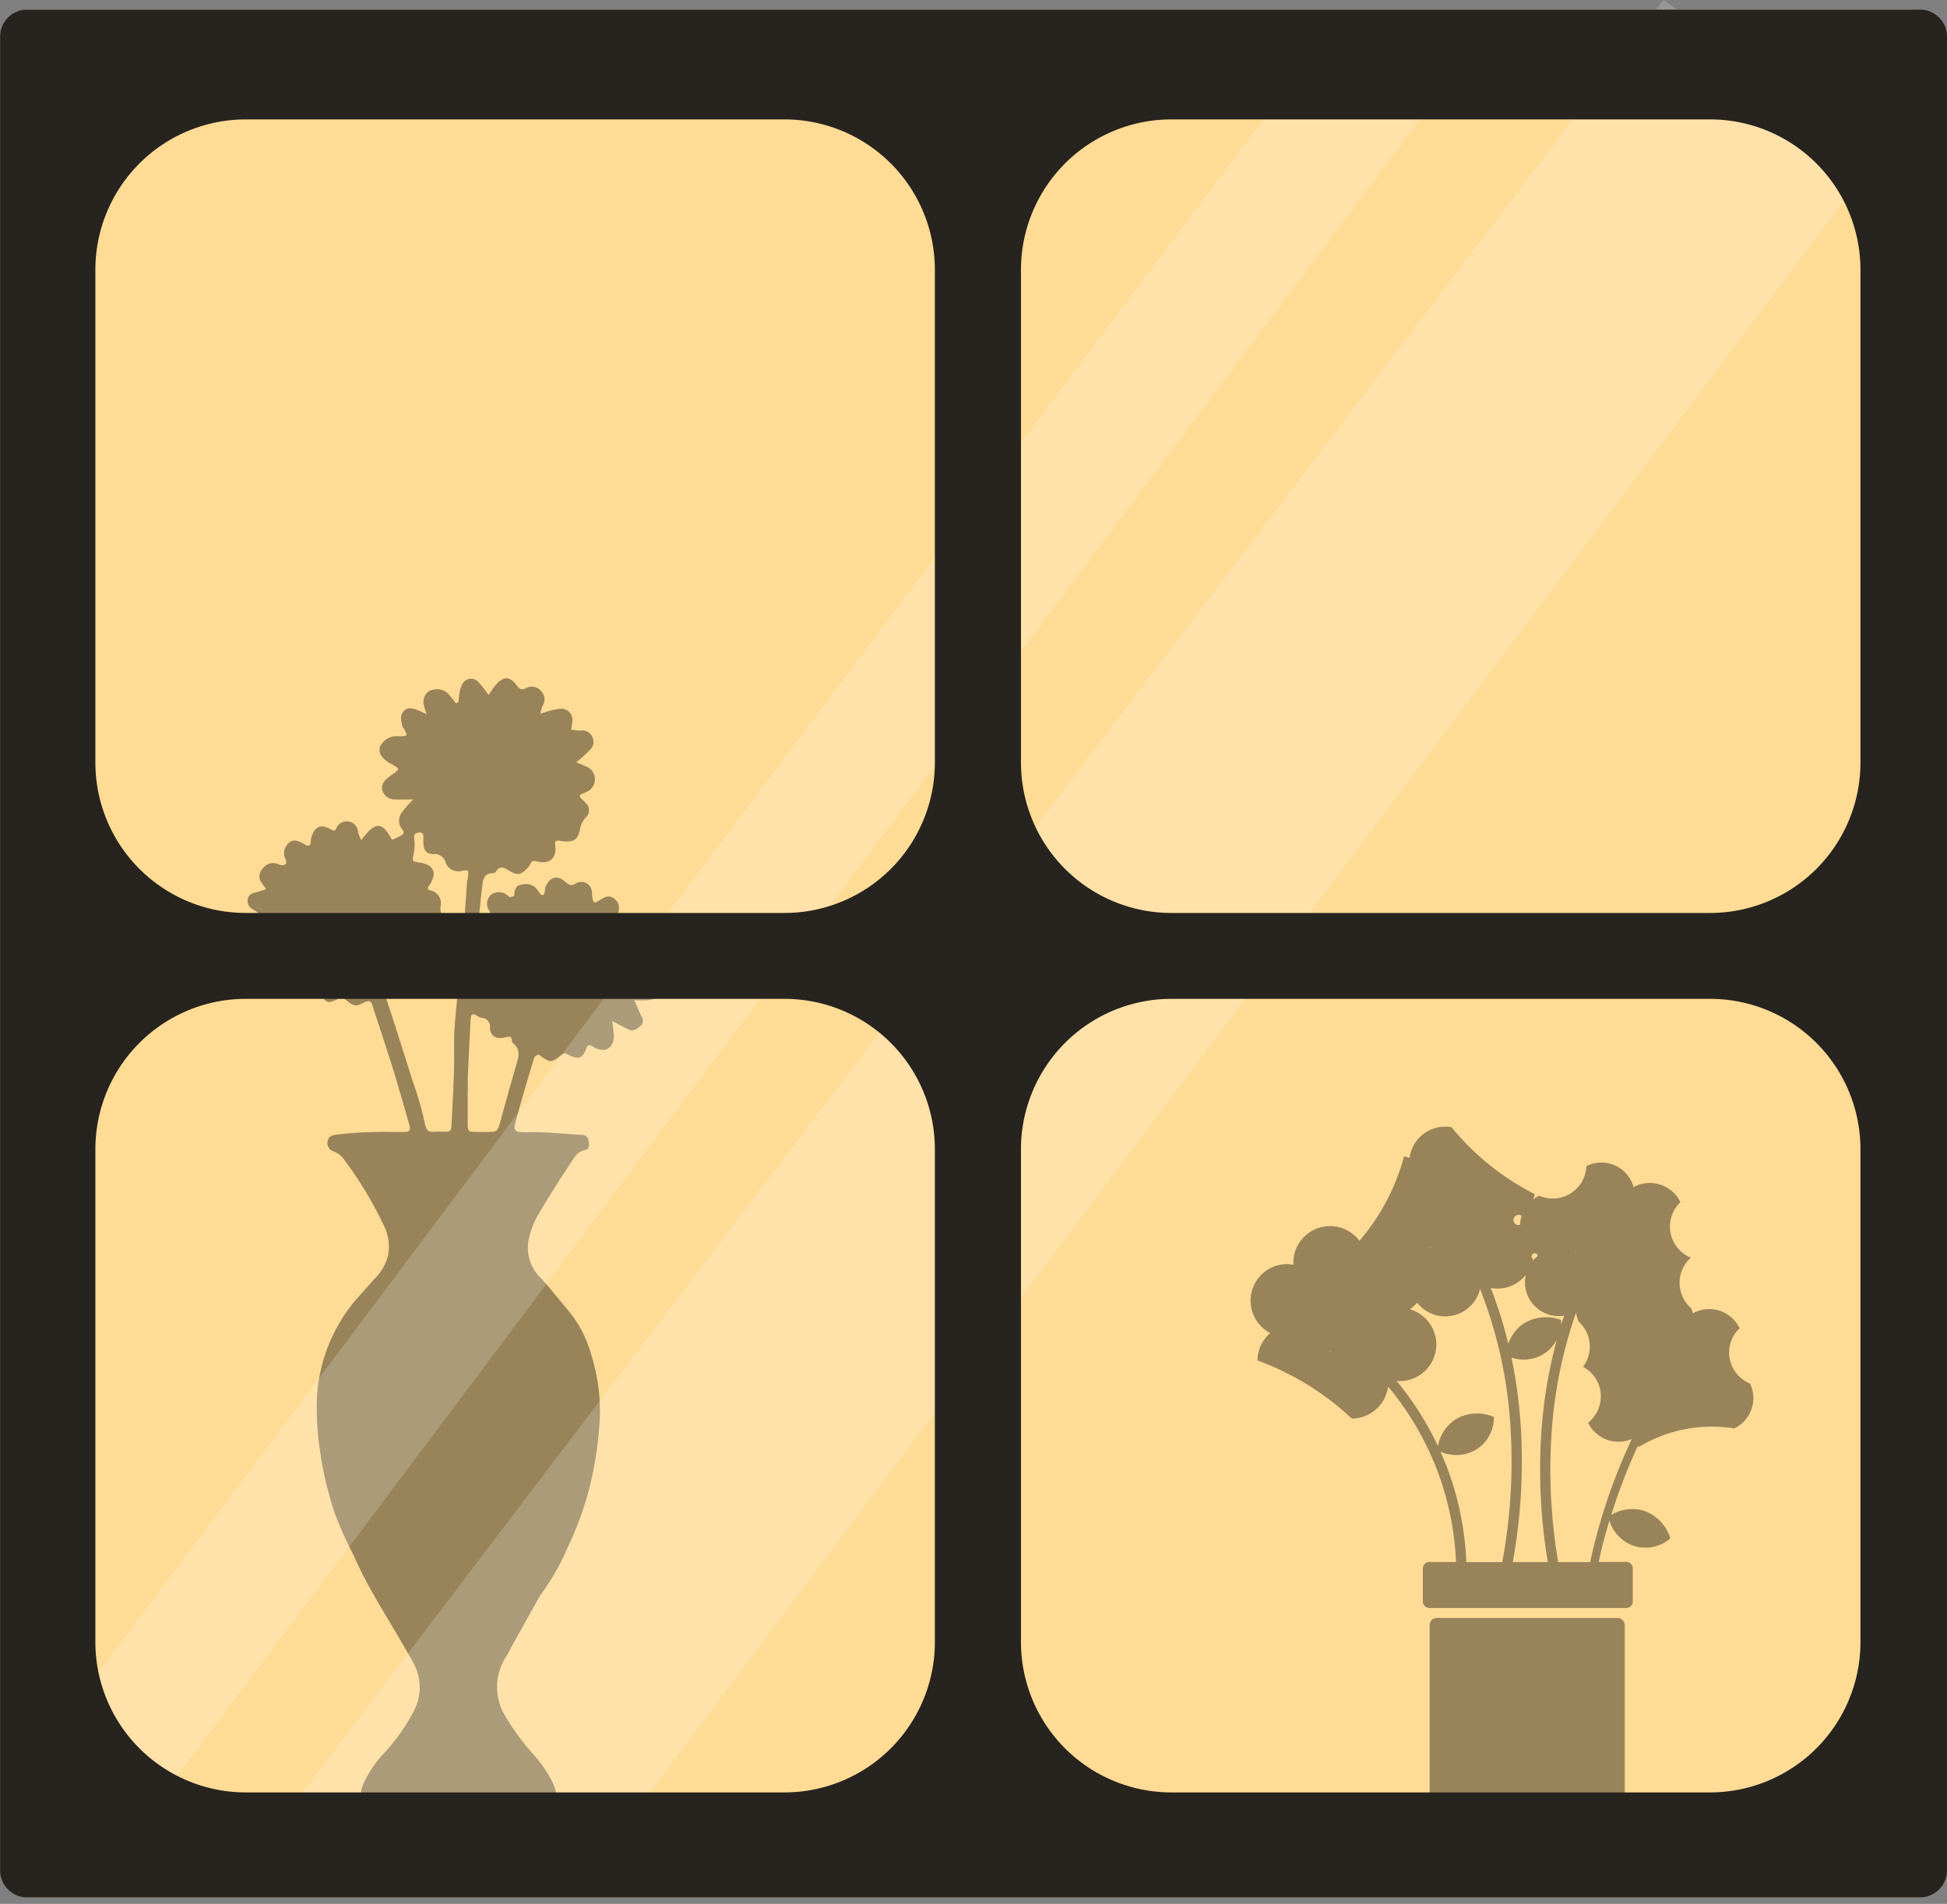 <svg id="Composant_1_8" data-name="Composant 1 8" xmlns="http://www.w3.org/2000/svg" xmlns:xlink="http://www.w3.org/1999/xlink" width="92.172" height="90.14" viewBox="0 0 92.172 90.14">
  <rect x="0" y="0" width="92.172" height="90.14" fill="#808080" stroke="none"/>
  <defs>
    <clipPath id="clip-path">
      <rect id="Rectangle_472" data-name="Rectangle 472" width="91" height="89.693" fill="#fff" stroke="#707070" stroke-width="1"/>
    </clipPath>
  </defs>
  <rect id="Rectangle_71" data-name="Rectangle 71" width="92.172" height="89.38" rx="1.376" transform="translate(0 0.452)" fill="#ffdc96"/>
  <g id="Groupe_de_masques_25" data-name="Groupe de masques 25" transform="translate(0.23 0.447)" clip-path="url(#clip-path)">
    <g id="Groupe_722" data-name="Groupe 722" transform="translate(11.361 31.655)">
      <g id="Groupe_115" data-name="Groupe 115" transform="translate(47.613 21.234)" opacity="0.4">
        <path id="Tracé_912" data-name="Tracé 912" d="M1174.273,678.478a1.581,1.581,0,0,1-.492-2.615,1.6,1.6,0,0,0-2.137-.75c-.025.012-.047.03-.071.043a1.647,1.647,0,0,0-.089-.247,1.59,1.59,0,0,1-.01-2.389,1.587,1.587,0,0,1-.494-2.625,1.611,1.611,0,0,0-2.147-.753c-.025.012-.047.03-.072.043a1.58,1.58,0,0,0-2.236-1,1.592,1.592,0,0,1-2.232,1.4,1.63,1.63,0,0,0-.291.181,1.655,1.655,0,0,0,.08-.253,12.2,12.2,0,0,1-3.938-3.169,1.7,1.7,0,0,0-1.975,1.368c-.006.03,0,.059-.008.088a1.676,1.676,0,0,0-.268-.077,10.189,10.189,0,0,1-2.111,4,1.738,1.738,0,0,0-3.13,1.04c0,.031.008.06.008.09a1.779,1.779,0,0,0-.285-.028,1.731,1.731,0,0,0-.818,3.264,1.723,1.723,0,0,0-.6,1.3,13.1,13.1,0,0,1,4.462,2.749,1.737,1.737,0,0,0,1.721-1.513,14.036,14.036,0,0,1,2.269,3.825,13.864,13.864,0,0,1,.946,4.478h-1.26a.309.309,0,0,0-.31.309V688.8a.309.309,0,0,0,.31.309h9.319a.309.309,0,0,0,.309-.309v-1.566a.309.309,0,0,0-.309-.309h-1.305c.075-.338.151-.674.239-1.007q.127-.476.268-.942a1.837,1.837,0,0,0,1.1,1.17,1.8,1.8,0,0,0,1.785-.335,1.994,1.994,0,0,0-1.269-1.313,1.931,1.931,0,0,0-1.526.2,26.388,26.388,0,0,1,1.262-3.274c.009.023.015.047.026.07a6.66,6.66,0,0,1,4.531-.888A1.593,1.593,0,0,0,1174.273,678.478ZM1154.394,677c0-.017-.011-.033-.015-.05.015.008.029.018.045.025A.379.379,0,0,0,1154.394,677Zm11.631-4.751c0,.016,0,.031,0,.047l-.032-.015C1166,672.268,1166.013,672.255,1166.025,672.245Zm-2.016.336a.145.145,0,1,1,.214-.146,1.573,1.573,0,0,0-.242.247C1163.99,672.647,1164,672.616,1164.009,672.581Zm-.55-2.046a1.606,1.606,0,0,0-.073.429.242.242,0,1,1,.073-.429Zm.2,2.8a1.585,1.585,0,0,0,.117,1.044,1.607,1.607,0,0,0,1.7.884c-.049.145-.1.29-.145.438a1.765,1.765,0,0,0,0-.234,2,2,0,0,0-1.819.2,1.838,1.838,0,0,0-.682.93,19.986,19.986,0,0,0-.833-2.65c.013,0,.025.008.039.01A1.7,1.7,0,0,0,1163.659,673.333Zm1.039,13.594h-1.657a26.57,26.57,0,0,0,.366-6.62,23.355,23.355,0,0,0-.427-3.06,1.819,1.819,0,0,0,1.523-.171,1.781,1.781,0,0,0,.623-.675,22.744,22.744,0,0,0-.727,4.308A26.45,26.45,0,0,0,1164.7,686.927Zm-5.557-14.87-.033.019c0-.017,0-.033-.007-.05Zm.72,10.214c-.075-.192-.16-.382-.244-.571a1.856,1.856,0,0,0,1.639-.068,1.78,1.78,0,0,0,.892-1.576,2,2,0,0,0-1.825.121,1.919,1.919,0,0,0-.824,1.257,14.64,14.64,0,0,0-1.961-3.09,1.291,1.291,0,0,0,.149.014,1.733,1.733,0,0,0,.476-3.4,1.714,1.714,0,0,0,.353-.311,1.679,1.679,0,0,0,1.03.623,1.7,1.7,0,0,0,1.947-1.271,21.155,21.155,0,0,1,1.427,6.346,26.042,26.042,0,0,1-.376,6.585h-1.7A14.362,14.362,0,0,0,1159.861,682.272Zm7.109,3.537c-.1.37-.183.744-.265,1.119h-1.513a26.02,26.02,0,0,1-.308-6.184,21.611,21.611,0,0,1,1.154-5.628,1.538,1.538,0,0,0,.128.436,1.58,1.58,0,0,1,.2,2.131,1.584,1.584,0,0,1,.239,2.645,1.6,1.6,0,0,0,2.068.775A27.682,27.682,0,0,0,1166.97,685.808Z" transform="translate(-1150.63 -666.313)"/>
        <rect id="Rectangle_72" data-name="Rectangle 72" width="9.237" height="8.545" rx="0.329" transform="translate(8.477 23.266)"/>
      </g>
      <g id="v4B5jQ" opacity="0.4">
        <g id="Groupe_116" data-name="Groupe 116">
          <path id="Tracé_913" data-name="Tracé 913" d="M1102.49,657.2c-.344.186-.6.344-.872.466a.442.442,0,0,1-.659-.431,4.428,4.428,0,0,1,.289-.913c-.194,0-.43,0-.665,0a.543.543,0,0,1-.509-.341.643.643,0,0,1,.159-.657,1.089,1.089,0,0,1,.166-.1c.466-.3.471-.311.017-.6a.444.444,0,0,1-.24-.484c.032-.2.172-.277.359-.316a5.145,5.145,0,0,0,.507-.158l-.187-.262a.527.527,0,0,1,.02-.707.613.613,0,0,1,.69-.237,1.168,1.168,0,0,0,.182.067c.193.032.3-.073.223-.264a.6.6,0,0,1,.008-.61c.16-.26.31-.341.587-.253a1.393,1.393,0,0,1,.292.14c.166.1.282.116.3-.126a.948.948,0,0,1,.044-.253c.168-.474.433-.582.9-.333.144.077.184.118.27-.056a.536.536,0,0,1,1.025.205,1.721,1.721,0,0,0,.155.365c.657-.888.975-.887,1.451-.017.079-.034.161-.061.236-.1.112-.062.277-.114.309-.208s-.1-.214-.157-.324a.677.677,0,0,1,.131-.726,5.432,5.432,0,0,1,.483-.547c-.328,0-.583.008-.837,0a.621.621,0,0,1-.61-.388c-.083-.261.018-.476.321-.691.053-.038.1-.081.155-.118.348-.248.348-.248-.025-.463a1.9,1.9,0,0,1-.225-.127c-.229-.178-.438-.374-.352-.706a.868.868,0,0,1,.695-.5c.086-.007.173,0,.26,0,.364-.017.364-.018.185-.347-.02-.038-.063-.068-.072-.107-.057-.252-.146-.524.059-.737.19-.2.44-.13.668-.043.117.045.228.1.418.19a3.7,3.7,0,0,1-.132-.41.619.619,0,0,1,.254-.685.8.8,0,0,1,.849.077,4.663,4.663,0,0,1,.412.5l.122-.056c.013-.13.02-.263.042-.392a1.464,1.464,0,0,1,.1-.37.473.473,0,0,1,.829-.157,6.347,6.347,0,0,1,.452.579c.126-.175.225-.34.351-.483.357-.4.633-.415.957,0,.14.179.231.294.46.165a.564.564,0,0,1,.712.13.554.554,0,0,1,.073.714,1.858,1.858,0,0,0-.1.371c.149-.049.271-.1.4-.129a2.407,2.407,0,0,1,.561-.112.529.529,0,0,1,.55.641c-.012.118-.035.236-.052.354l.378.037a.385.385,0,0,0,.065,0,.515.515,0,0,1,.568.324.5.5,0,0,1-.117.587,6.35,6.35,0,0,1-.648.59c.136.059.28.113.416.184a.65.65,0,0,1,.083,1.215,2.576,2.576,0,0,1-.295.119.138.138,0,0,0-.03.13c.082.1.186.182.268.283a.459.459,0,0,1,0,.691,1.056,1.056,0,0,0-.259.5c-.105.58-.324.7-.955.6-.261-.04-.244.049-.222.275.055.557-.294.843-.844.705-.184-.047-.269-.059-.345.127a.829.829,0,0,1-.2.25c-.26.255-.4.28-.753.083-.241-.135-.457-.317-.676.021a.156.156,0,0,1-.108.067c-.537,0-.5.419-.552.762-.056.4-.082.81-.128,1.216-.025.207.08.26.262.268.346.017.391-.034.269-.339a.722.722,0,0,0-.048-.12.568.568,0,0,1,.086-.77.632.632,0,0,1,.73,0c.056.031.1.106.154.114a.45.45,0,0,0,.2-.061c.01,0,.01-.04.01-.062.013-.234.076-.436.35-.468a.687.687,0,0,1,.71.207c.052.069.1.144.15.211.09.112.178.118.224-.033.024-.082,0-.179.036-.257.2-.493.549-.6.944-.259.186.162.277.216.52.068a.5.5,0,0,1,.736.381c.021.083.006.174.019.259.049.306.086.327.345.165.226-.141.445-.277.7-.071s.28.432.137.817c-.036.1-.073.191-.128.333a7.963,7.963,0,0,1,.847-.123c.488-.018.67.227.537.693-.043.154-.1.3-.157.453a2.53,2.53,0,0,1,.435.1.459.459,0,0,1,.088.846,1.842,1.842,0,0,1-.227.127c-.13.069-.141.151-.024.239a2.85,2.85,0,0,0,.321.219.619.619,0,0,1,.344.7c-.045.254-.286.394-.658.406-.191.007-.384,0-.569,0,.126.282.228.538.352.783a.344.344,0,0,1-.09.461c-.147.115-.322.244-.534.138-.264-.13-.523-.269-.784-.405a5.47,5.47,0,0,1,.09.683c.008.6-.427.868-.947.562-.23-.135-.272-.163-.386.12-.178.445-.381.471-.87.214a.2.2,0,0,0-.273.024c-.515.4-.518.394-1.075,0-.03-.022-.191.059-.21.117-.189.592-.364,1.188-.537,1.786-.131.451-.26.9-.378,1.359-.076.29,0,.394.311.4.346.011.694-.007,1.042.011.6.031,1.2.082,1.8.122a.313.313,0,0,1,.326.26c.03.174.04.42-.148.45-.386.062-.53.365-.7.618-.547.824-1.081,1.66-1.577,2.516a3.973,3.973,0,0,0-.418,1.144,2,2,0,0,0,.616,1.823c.463.51.889,1.053,1.332,1.582a5.557,5.557,0,0,1,1.016,2,8.807,8.807,0,0,1,.4,3.186,17.857,17.857,0,0,1-.388,2.738,15.183,15.183,0,0,1-1.125,3.213,11.026,11.026,0,0,1-1.239,2.187.763.763,0,0,0-.075.106q-.647,1.156-1.292,2.315c-.095.169-.174.348-.276.513a2.629,2.629,0,0,0-.148,2.729,11.538,11.538,0,0,0,1.44,1.983,5.911,5.911,0,0,1,.9,1.339,1.735,1.735,0,0,1,.133.428c.051.37.01.424-.321.611a7.094,7.094,0,0,1-3.091.819c-.343.022-.684.111-1.025.1a12.657,12.657,0,0,1-3.315-.423,12.439,12.439,0,0,1-1.3-.572.309.309,0,0,1-.2-.364,1.925,1.925,0,0,1,.106-.5,5.23,5.23,0,0,1,.9-1.413,9.366,9.366,0,0,0,1.54-2.147,2.419,2.419,0,0,0-.082-2.32c-.6-1.09-1.271-2.145-1.885-3.228a19.1,19.1,0,0,1-.9-1.787,17.056,17.056,0,0,1-.937-2.115,17.318,17.318,0,0,1-.722-3.327,15.122,15.122,0,0,1-.092-1.61,7.822,7.822,0,0,1,1.73-4.9c.314-.384.66-.743.983-1.119a2.352,2.352,0,0,0,.672-1.154,2.279,2.279,0,0,0-.138-1.25,18.63,18.63,0,0,0-2.03-3.373,1.229,1.229,0,0,0-.472-.3.406.406,0,0,1-.218-.49c.038-.2.188-.251.379-.281a18.99,18.99,0,0,1,2.78-.125c.174,0,.347,0,.521-.006s.238-.107.2-.258q-.323-1.142-.661-2.28c-.115-.39-.237-.778-.362-1.166q-.326-1.009-.661-2.015c-.054-.161-.083-.383-.2-.456-.089-.056-.307.061-.452.132-.272.136-.465-.03-.647-.167a.365.365,0,0,0-.453-.067c-.446.215-.533.174-.81-.29-.1-.162-.164-.254-.329-.1a.558.558,0,0,1-.717.085.74.74,0,0,1-.277-.812A4.3,4.3,0,0,1,1102.49,657.2Zm8.075-3.994.026,0c0-.043,0-.086.007-.129.036-.322.034-.331-.259-.283a.648.648,0,0,1-.8-.387.529.529,0,0,0-.562-.4c-.362,0-.47-.172-.489-.536a1.486,1.486,0,0,1,0-.2c.012-.168,0-.32-.231-.279-.163.029-.242.085-.2.3a2.162,2.162,0,0,1-.04.755c-.05.3-.06.307.261.354.7.1.878.47.51,1.059-.073.117-.183.2.036.265a.625.625,0,0,1,.467.8,1.048,1.048,0,0,0,.063.373c.125.507.079.663-.387.871-.225.1-.241.2-.155.388.058.131.151.289.121.409a.657.657,0,0,1-.713.531c-.006.311.028.654-.291.835a1.073,1.073,0,0,1-.5.057c-.187,0-.344,0-.373.246a.291.291,0,0,1-.134.207c-.332.139-.213.342-.133.582.408,1.241.8,2.486,1.193,3.732a16.1,16.1,0,0,1,.5,1.66c.184.924.2.706.9.733.065,0,.13,0,.2,0,.161,0,.228-.086.234-.241.04-.861.091-1.721.119-2.582.021-.672-.016-1.346.024-2.016.052-.855.165-1.707.234-2.561.045-.557.027-1.111.116-1.672C1110.455,655.138,1110.485,654.169,1110.566,653.206Zm.029,10.017h-.008c0,.5,0,1,0,1.492,0,.435.009.436.417.447.152,0,.3,0,.454,0,.546,0,.54-.006.686-.535.237-.864.476-1.728.727-2.589.114-.39.261-.771-.148-1.086a.19.19,0,0,1-.041-.119c-.024-.231-.136-.188-.313-.146-.434.1-.721-.059-.73-.463a.4.4,0,0,0-.392-.462.735.735,0,0,1-.232-.111c-.187-.117-.279-.06-.289.151-.044.88-.089,1.759-.128,2.64C1110.584,662.7,1110.595,662.964,1110.595,663.224Z" transform="translate(-1100.036 -643.672)"/>
        </g>
      </g>
    </g>
  </g>
  <path id="Rectangle_29-23" data-name="Rectangle 29-23" d="M1167.244,609.445l10.262,7.227-61.695,82.247-14.889-2.121Z" transform="translate(-1088.497 -609.445)" fill="#fff" opacity="0.187" style="isolation: isolate"/>
  <path id="Rectangle_30-23" data-name="Rectangle 30-23" d="M1151.183,610.352l4.853,3.417-62.563,83.4-4.853-3.417Z" transform="translate(-1087.772 -609.498)" fill="#fff" opacity="0.187" style="isolation: isolate"/>
  <path id="Tracé_914" data-name="Tracé 914" d="M1178.6,609.925h-89.584a1.292,1.292,0,0,0-1.294,1.291v86.8a1.292,1.292,0,0,0,1.294,1.291H1178.6a1.292,1.292,0,0,0,1.294-1.291v-86.8A1.292,1.292,0,0,0,1178.6,609.925Zm-46.624,77.3a7.122,7.122,0,0,1-7.133,7.109h-25.476a7.122,7.122,0,0,1-7.133-7.109V663.872a7.122,7.122,0,0,1,7.133-7.109h25.476a7.122,7.122,0,0,1,7.133,7.109Zm0-41.637a7.122,7.122,0,0,1-7.133,7.109h-25.476a7.122,7.122,0,0,1-7.133-7.109V622.235a7.122,7.122,0,0,1,7.133-7.109h25.476a7.122,7.122,0,0,1,7.133,7.109Zm43.818,41.637a7.122,7.122,0,0,1-7.133,7.109h-25.476a7.122,7.122,0,0,1-7.133-7.109V663.872a7.122,7.122,0,0,1,7.133-7.109h25.476a7.122,7.122,0,0,1,7.133,7.109Zm0-41.637a7.122,7.122,0,0,1-7.133,7.109h-25.476a7.122,7.122,0,0,1-7.133-7.109V622.235a7.122,7.122,0,0,1,7.133-7.109h25.476a7.122,7.122,0,0,1,7.133,7.109Z" transform="translate(-1087.719 -609.473)" fill="#27231e"/>
</svg>
